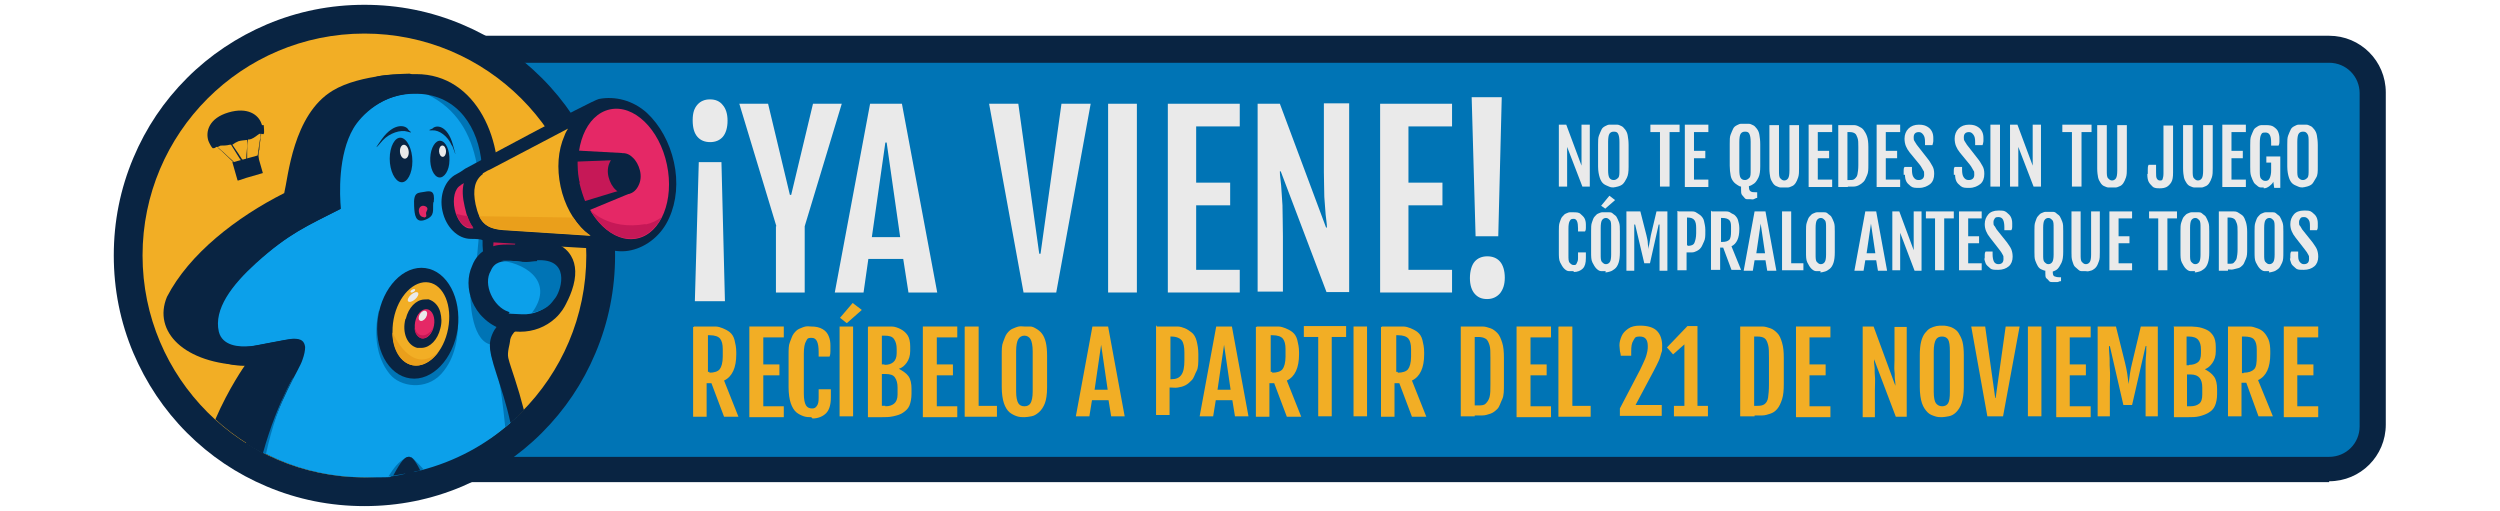 <svg viewBox="0 0 573.5 117.2" version="1.1" xmlns="http://www.w3.org/2000/svg" id="Capa_1">
  
  <path fill="#0074b5" d="M534.3,107.6H67.7c-26.6,0-12.9-21.6-12.9-48.1h0c0-26.6-13.7-48.1,12.9-48.1h466.6c5.5,0,10,4.5,10,10v76.2c0,5.5-4.5,10-10,10Z"></path>
  <path fill="#092442" d="M534.3,110.6H67.7c-7.7,0-12.9-1.8-16-5.4-4.9-5.7-3.6-14.4-1.9-25.4.9-6.2,2-13.2,2-20.4s-1.1-14.2-2-20.4c-1.7-11-3-19.7,1.9-25.4,3.1-3.6,8.3-5.4,16-5.4h466.6c7.2,0,13,5.8,13,13v76.2c0,7.2-5.8,13-13,13v.2ZM67.7,14.4c-5.8,0-9.6,1.1-11.5,3.3-3.1,3.6-1.9,11.5-.5,20.6,1,6.4,2.1,13.6,2.1,21.3s-1.1,14.9-2.1,21.3c-1.4,9.1-2.6,16.9.5,20.6,1.9,2.2,5.6,3.3,11.5,3.3h466.6c3.9,0,7-3.1,7-7V21.4c0-3.9-3.1-7-7-7H67.7Z"></path>
  <path fill="#0074b5" d="M50.2,53.3"></path>
  <g>
    <circle fill="#f2ae25" r="52.4" cy="58.6" cx="83.6"></circle>
    <path fill="#092442" d="M83.6,7.7c28.1,0,50.9,22.8,50.9,50.9s-22.8,50.9-50.9,50.9-50.9-22.8-50.9-50.9S55.5,7.7,83.6,7.7M83.6,1.1c-7.8,0-15.3,1.5-22.4,4.5-6.8,2.9-13,7-18.3,12.3-5.3,5.3-9.4,11.4-12.3,18.3-3,7.1-4.5,14.6-4.5,22.4s1.5,15.3,4.5,22.4c2.9,6.8,7,13,12.3,18.3s11.4,9.4,18.3,12.3c7.1,3,14.6,4.5,22.4,4.5s15.3-1.5,22.4-4.5c6.8-2.9,13-7,18.3-12.3s9.4-11.4,12.3-18.3c3-7.1,4.5-14.6,4.5-22.4s-1.5-15.3-4.5-22.4c-2.9-6.8-7-13-12.3-18.3-5.3-5.3-11.4-9.4-18.3-12.3-7.1-3-14.6-4.5-22.4-4.5h0Z"></path>
    <path fill="#092442" d="M117.9,65.8c-4.7-6.6-8-10.2-12.5-14.1.3-2.5.6-6.8.2-13-.3-4.9-1.5-8.7-3.7-11.7-2.6-3.6-6.7-10.1-7.9-10.1,0,0-11.3,0-17.7,3.9-9.1,5.5-10.2,19.9-11.1,23.5-10.9,5.5-21.8,13.9-26.9,23.8-3.3,7.9,3.9,15.4,17.9,15.7,0,0-3.7,5.2-6.8,12.4,9.1,8.3,21.1,13.3,34.3,13.3s20.6-3.3,28.8-8.9c-.8-5.6-2.3-9.2-3.4-11.9,0-.2-.2-.4-.2-.6,2.5,1.2,1.5-2.4,3.5-2.4s-.2-6.4,1-7.1c1.5-.9-2.1-3.1-1.5-4.9l1.7-2.9,3.5,2.9c1-3,6.6-2.8,5.3-6.4-1-2.7-2.2,1.7-4.5-1.5Z"></path>
    <path fill="#0ca0ea" d="M119.2,48.6c-3.7,2-6,1.5-8.4-.5,0,0,.2-6.3,0-10.6-.6-8.1-5.3-15.8-14.7-16.1-8.3-.3-13.4,5.3-15,8-3.6,6.1-3.2,15.3-2.9,18.5h0c-7.5,3.8-11.9,5.6-19.5,12.5-5.5,5-9.7,10.5-8.5,15.7.8,3.2,4.5,3.6,7.4,3.3.7,0,8.6-1.7,9.7-1.7,1.8,0,2.5.5,2.7,1.9h0c0,.8-.2,1.8-.6,2.9-.8,2.6-5.3,8.5-8.8,21.4,6.9,3.6,14.8,5.6,23.2,5.6s4.4,0,6.5-.4c1.9-3.5,2.8-4.2,3.5-4.3.7,0,1.4.5,2.7,3.1,7.8-2,14.9-5.8,20.7-11-1.9-8.8-5-14.7-4.7-18.3.2-2.2,2-6,7.9-8,14.4-4.8,2.2-13.9.5-17.4-2.3-3.4,4.2-7.9-1.6-4.7h0Z"></path>
    <path fill="#0074b5" d="M107.9,67.9s0,9.9,4.5,11.1-.2-1.7,1.5-4c3.6-4.9-2-4.2-2-4.2l-4-3h0Z"></path>
    <g>
      <path fill="#0074b5" d="M57.7,101.4v1c1,.6,2.1,1.3,3.3,1.8,1.3-6,3.4-12.3,5.7-16.4,3.6-6.3-9,13.6-9,13.6Z"></path>
      <path fill="#0074b5" d="M92.9,105.2c-1.4.6-2.6,2.2-3.8,4.1,1.3,0,2.6-.3,3.8-.6.3-.9.4-2,0-3.5Z"></path>
    </g>
    <g>
      <path fill="#0074b5" d="M93.7,104.8l1.2,3.5c.8-.2,1.5-.4,2.3-.6-3.1-3.5-3.5-2.9-3.5-2.9Z"></path>
      <path fill="#0074b5" d="M114.4,87.2c.4,1.2,1,5.8,1.5,10.8.9-.8,1.8-1.6,2.7-2.4-1.9-5.2-4.2-8.4-4.2-8.4Z"></path>
    </g>
    <path fill="#0074b5" d="M109.1,60.9l6.6-3.8c-.9-.3-4-8.3-4.9-9,0,0,.2-6.3,0-10.6-.6-7.6-4.7-14.8-12.9-15.9,13.7,6.6,13.1,23,11.3,39.4h0Z"></path>
    <g>
      <path fill="#092442" d="M116.6,82.1c-.3-1.3.4-3.3.4-3.8,0-.9.9-3,4.1-4,3.4-1,3.7-3.2,3.5-5.6-1,.7-2.4,1.4-4.3,2-6,2-7.7,5.8-7.9,8-.3,3.6,2.8,9.5,4.7,18.3,1.1-.9,2.1-1.9,3.1-2.9-.7-2.7-1.4-5.1-2.1-7.2-.6-1.9-1.2-3.5-1.5-4.8Z"></path>
      <path fill="#092442" d="M93.7,104.8c-.8,0-1.6.8-3.5,4.3,2.1-.3,4.2-.7,6.2-1.2-1.3-2.6-2-3.1-2.7-3.1Z"></path>
      <path fill="#092442" d="M132.4,50.3l-.2-.3c-.2-.4-.5-.7-.7-1.1-.8-1.2-1.5-2.5-2.6-3.5-1.7-1.6-3.6-2.4-5.8-2.4s-3.8.6-5.9,1.8c-.9.5-2.9,1.5-3.3,1.5,2.2-13.8-4.6-29.3-18.4-29.3s-8.5,1.3-12.1,3.8c-3.5,2.5-5.4,5.3-6.1,6.4-1.9,3.2-3.1,7.3-3.5,12.2-.2,2.2-.2,4.3-.2,6,0,0-.2,0-.3.2-5.9,3-10.6,5.3-17.6,11.7-3.4,3.1-5.9,6-7.6,8.7-2.3,3.9-3.1,7.6-2.2,11.2h0c.6,2.6,2.3,4.5,4.6,5.6,1.5.7,3.4,1.1,5.5,1.1s2.5,0,3.9-.4c1.1,0,2.3-.3,3.7-.8.3,0,.6,0,.9-.2-.2.4-.5.9-.7,1.4-1.3,2.5-3.4,6.3-5.4,11.8-.7,2-1.4,4-2,6.1,1.3.8,2.6,1.5,3.9,2.2,3.6-12.9,8-18.8,8.8-21.4.4-1.2.6-2.1.6-2.9h0c-.2-1.4-.9-2-2.7-1.9-1.1,0-9,1.7-9.7,1.7-2.9.3-6.5,0-7.4-3.3-1.2-5.2,3-10.7,8.5-15.7,7.7-6.9,12.1-8.7,19.5-12.5h0c-.3-3.3-.7-12.4,2.9-18.5,1.6-2.7,6.7-8.3,15-8,9.4.3,14,8,14.7,16.1.3,4.3,0,10.6,0,10.6,2.3,2,4.7,2.5,8.4.5,5.8-3.2-.6,1.3,1.6,4.7.4.8,1.3,1.8,2.3,3-.5-1-1-2-1.3-3-.5-2.3,11.4-1.1,10.7-2.6v-.5Z"></path>
    </g>
    <path fill="#092442" d="M87.8,32.2c1.6-1.7,4.1-2.5,5.7-2s.3-.2.2-.4c-.5-1.1-3.3-1.8-6.1,2.1-2.8,3.9,0,.5.2.3Z"></path>
    <path fill="#092442" d="M103.6,33.3c-.9-2.1-2.9-3.5-4.4-3.4s-.2-.3,0-.4c.8-.9,3.4-.9,4.7,3.7,1.3,4.6,0,.4-.2.2h0Z"></path>
    <path fill="#092442" d="M94.6,37c0,2.8-1.2,5-2.6,4.8s-2.6-2.6-2.6-5.4,1.2-5,2.6-4.8,2.6,2.6,2.6,5.4Z"></path>
    <ellipse fill="#eaeaea" transform="translate(-3.3 10.4) rotate(-6.3)" ry="1.6" rx="1" cy="34.8" cx="92.8"></ellipse>
    <path fill="#092442" d="M103.1,36.8c0,2.3-1.2,4.1-2.4,3.9s-2.1-2.2-2-4.5,1.2-4.1,2.4-3.9,2.1,2.2,2,4.5Z"></path>
    <ellipse fill="#eaeaea" transform="translate(-1.5 4.8) rotate(-2.7)" ry="1.3" rx=".8" cy="34.7" cx="101.5"></ellipse>
    <g>
      <path fill="#0074b5" d="M86.9,71.3s-2.4,8.5,2.5,14.5c2.4,3,8.3,3.8,11.8,0s3.9-9,3.9-12.4-18.2-2.1-18.2-2.1Z"></path>
      <g>
        <path fill="#092442" d="M94.1,86.8c5,.7,9.9-4.4,10.9-11.4.9-7-2.4-13.2-7.4-13.9s-9.9,4.4-10.9,11.4,2.3,13.2,7.4,13.9Z"></path>
        <path fill="#f2ae25" d="M94.7,83.8c3.5.6,7.1-3.1,8.1-8.4s-1-10-4.4-10.6-7.1,3.1-8.1,8.4,1,10,4.4,10.6ZM93.1,73.1c.6-2.5,2.3-4.3,4.2-4.4s.7,0,1.1,0c1.2.4,2.2,1.4,2.6,2.9.3,1.2.4,2.4,0,3.8-.6,2.5-2.3,4.3-4.2,4.4h-1.1c-2.3-.6-3.5-3.5-2.7-6.6h0Z"></path>
        <ellipse fill="#e52866" transform="translate(6.3 156.2) rotate(-79.3)" ry="2.2" rx="3.4" cy="74.3" cx="97.4"></ellipse>
        <ellipse fill="#eaeaea" transform="translate(-16.1 115.7) rotate(-57.7)" ry=".8" rx="1.3" cy="72.5" cx="97"></ellipse>
        <ellipse fill="#eaeaea" transform="translate(-21.4 79.4) rotate(-41.3)" ry=".7" rx="1.5" cy="68.2" cx="94.7"></ellipse>
        <ellipse fill="#eaeaea" transform="translate(-20.7 56.7) rotate(-30.2)" ry=".3" rx=".6" cy="66.7" cx="94.7"></ellipse>
      </g>
    </g>
    <path fill="#ea9f1b" d="M90,76.2c0,4,1.9,7.1,4.7,7.6,2.1.4,4.3-.9,5.9-3.1-6.2,5.7-10.4-4.2-10.6-4.5Z"></path>
    <path fill="#c61857" d="M96.7,76.9c-.7,0-1.3-.8-1.6-1.7,0,1.3.7,2.2,1.6,2.4,1.1.2,2.2-.9,2.7-2.5-.6,1.2-1.7,2-2.7,1.8Z"></path>
    <path fill="#092442" d="M99.4,46.4c-.2,1.8.5,3.1-1.8,4s-2.5-1.1-2.6-3.1c-.2-3.4.9-3,2.4-3.3s2.4-.2,2.1,2.4h0Z"></path>
    <path fill="#e52866" d="M97.2,49.8c-.6,0-1-.5-1.1-1.2s.2-1.3.9-1.4c.6,0,1.4.4.9,1.2s.4,1.3-.6,1.5h-.1Z"></path>
    <path fill="#0ca0ea" d="M112.3,62.8c1.4-3.8,6.3-1.4,9.7-2.4,9.8-3,4,7.4,4,7.4,0,0-2.5,5.5-9.6,3.5s-5.7-5.6-4.1-8.5Z"></path>
    <path fill="#092442" d="M122.3,67.3l3.5-1.5c.6-.2,1-.7,1.1-1.3,0-.6,0-1.2-.4-1.7,0,0-2.4-3-2.4-6.5l15.4.9c1.8.5,3.6.6,5.3.2,3.6-.8,7-3.5,8.7-7.4,1.7-3.7,2.1-8.3,1.1-12.8s-3.2-8.5-6.2-11.3c-3.2-2.9-7.3-3.9-11-3.2-1.6.3-30.7,16-30.7,16-.7.5-1.3.9-1.9,1.2-2.7,1.3-4.1,4.9-3.3,8.5.8,3.7,3.5,6.4,6.5,6.4s2.7.4,2.7.4c-.2,6.1,3.1,11.4,3.3,11.6.4.6,1,.9,1.7.9l6.4-.5h.2Z"></path>
    <path fill="#e52866" d="M139.9,25.1c5.5-1.2,11.4,4.5,13.1,12.7,1.7,8.1-1.3,15.7-6.8,16.9-5.5,1.2-11.4-4.5-13.1-12.7-1.7-8.1,1.3-15.7,6.8-16.9Z"></path>
    <path fill="#e52866" d="M105.7,42.4c.2,0,.5-.3.7-.4-.4,1.5-.3,3.3.2,5.4.5,2.3,1.1,3.9,2,5h-.8c-1.5,0-3-2-3.5-4.4s0-4.8,1.4-5.5h0Z"></path>
    <path fill="#c61857" d="M118.2,55.9c-.4,1.7-.4,4.4,2.4,9l-4.4.3c-.7-1.3-3.4-4.8-3-9.6,0,0,5,.3,5,.3Z"></path>
    <path fill="#f2ae25" d="M110.7,39.8l.7-.4c.3-.2.7-.4,1-.5h0l17.9-9.4c-.3.5-.6,1-.8,1.6-1.5,3.4-1.8,7.5-.9,11.7s2.9,7.8,5.6,10.3c.4.4.8.7,1.3,1l-20-1.3c-4-.3-5.5-1.8-6.4-5.9-.7-3.4-.2-5.6,1.7-7h0Z"></path>
    <path fill="#c61857" d="M132.9,41.9c.4,1.7.9,3.2,1.5,4.7l9.5-2.7-1.7-8.3-9.7.8c0,1.8,0,3.6.5,5.5h-.1Z"></path>
    <path fill="#092442" d="M134.5,48.5l-2.6-1.1c-.7-1.5-1.4-3.6-1.8-5.3-.4-1.9.3-3,.3-4.9l-.6-2.8,12.9.7,1.7,9.3-9.9,4.1h0ZM131.6,37c0,1.6-.1,3.4.2,5.1l.4,1.1c.3,1.4.5,1.9,1.1,3.2l9.5-2.9-1-6.8-10.2.4h0Z"></path>
    <ellipse fill="#ffc752" transform="translate(-5.2 30.4) rotate(-11.9)" ry="4.2" rx="3.1" cy="39.9" cx="143.2"></ellipse>
    <path fill="#092442" d="M142.4,44.3c-.4-.2-.8-.4-1.1-.7-.8-.7-1.4-1.8-1.7-3h0c-.3-1.2-.2-2.4.3-3.4.5-1.1,1.3-1.8,2.3-2s2,0,2.9.9c.8.7,1.4,1.8,1.7,3s.2,2.4-.3,3.4c-.5,1.1-1.3,1.8-2.3,2-.6,0-1.2,0-1.8-.2h0Z"></path>
    <path fill="#092442" d="M125,55.4c-1.3,0-2.7.2-4.3.7h-4.3c-1.1,0-2.7,0-4.3.8-1.8.8-3.1,2.2-3.8,4.1-1.1,2.4-1.1,5.3,0,8.1.6,1.4,1.5,2.8,2.6,3.8,1.2,1.2,2.7,2.1,4.2,2.6,1.4.4,2.8.6,4.2.6,3.1,0,5.9-1.1,8.1-3.1,1.4-1.3,2.1-2.6,2.4-3.2.2-.4.9-1.7,1.4-3.2,1.1-3.2,1-5.9-.2-7.9-.7-1.2-2.4-3.2-6.1-3.2h.1Z"></path>
    <path fill="#c61857" d="M148.1,51.4c-8.6,1.5-12.8-3.3-12.8-3.3,2.7,4.6,6.8,7.3,10.8,6.5,2.4-.5,4.4-2.3,5.7-4.8-1.1.8-2.3,1.4-3.7,1.7h0Z"></path>
    <path fill="#c61857" d="M104.7,49.2c.7,1.7,1.9,3,3.1,3h.8c-.6-.7-1-1.6-1.4-2.7-.9,0-1.7-.2-2.5-.5v.2Z"></path>
    <path fill="#ea9f1b" d="M131.5,49.9l-21.6-.3c1,2.1,2.6,2.9,5.5,3.1l20,1.3c-.4-.3-.9-.7-1.3-1-1-.9-1.8-1.9-2.6-3.1h0Z"></path>
    <path fill="#0ca0ea" d="M122.8,61.7c5.9.3,4.4,6.4,4.4,6.4,0,0-2.1,4.2-7.4,4s-2-.2-3.2-.6c-3.4-1.1-5.9-6.3-4-9.4.8-2,2.6-2.3,4.6-2.2,1.1,0,2.4.2,3.6.3s2.1.5,2.8.3c1.4-.3-1.5.6-.7.7"></path>
    <path fill="#0074b5" d="M123.2,59.9c-.8,0-1.6.2-2.5.2s-2.4-.2-3.6-.3c-.7,0-1.4,0-2,0,6.3.9,11.9,5.3,6.9,12,3.6-.8,4.3-2,5.5-3.6,1.4-2.1,3.2-8.9-4.3-8.5h0Z"></path>
  </g>
  <g>
    <g>
      <path fill="#eaeaea" d="M162.9,22.8c1.2,0,2.2.4,2.9,1.3.7.8,1.1,2,1.1,3.6s-.4,2.9-1.1,3.7c-.7.8-1.7,1.2-2.9,1.2s-2.2-.4-2.9-1.2-1.1-2-1.1-3.8.4-2.8,1.1-3.6c.7-.8,1.7-1.2,2.8-1.2h0ZM160.3,37.2h5.2l.8,31.9h-6.9s.9-31.9.9-31.9Z"></path>
      <path fill="#eaeaea" d="M178.1,51.9l-8.5-28.1h6.6l5,20.9h.3l5-20.9h6.6l-8.5,28.1v15.2h-6.6v-15.2h0Z"></path>
      <path fill="#eaeaea" d="M199.5,23.8h7.4l8.1,43.3h-6.6l-1.2-7.7h-8l-1.1,7.7h-6.6l8.1-43.3h0ZM206.5,54.4l-3.1-21.7h-.3l-3.1,21.7h6.5Z"></path>
      <path fill="#eaeaea" d="M234.8,67.1l-7.9-43.3h6.7l4.8,34.4h.3l4.8-34.4h6.7l-7.9,43.3h-7.5Z"></path>
      <path fill="#eaeaea" d="M254.2,23.8h6.6v43.3h-6.6V23.8h0Z"></path>
      <path fill="#eaeaea" d="M267.9,23.8h16.5v5.2h-10v12.9h7.8v5.2h-7.8v14.8h10v5.2h-16.5V23.8Z"></path>
      <path fill="#eaeaea" d="M288.4,23.8h5.2l10.6,28.4h.2c0-.9-.2-1.9-.3-3-.1-1.1-.2-2.4-.3-4,0-1.6-.1-3.4-.1-5.7v-15.8h5.8v43.3h-5.2l-10.5-27.7h-.2c0,1,.2,2.1.3,3.3.1,1.2.2,2.7.3,4.5,0,1.8.1,4.2.1,7.1v12.7h-5.8V23.8h-.1Z"></path>
      <path fill="#eaeaea" d="M316.6,23.8h16.5v5.2h-10v12.9h7.8v5.2h-7.8v14.8h10v5.2h-16.5V23.8Z"></path>
      <path fill="#eaeaea" d="M341.1,68.6c-1.2,0-2.1-.4-2.8-1.2-.7-.8-1.1-2-1.1-3.6s.4-3,1.1-3.8,1.7-1.2,2.9-1.2,2.2.4,2.9,1.2c.7.8,1.1,2.1,1.1,3.7s-.4,2.7-1.1,3.6c-.7.8-1.7,1.3-2.9,1.3h-.1ZM338.5,54.2l-.9-31.9h6.9l-.8,31.9h-5.2Z"></path>
    </g>
    <g>
      <path fill="#eaeaea" d="M357.6,28.6h1.7l3.5,9.4h0v-9.4h1.9v14.2h-1.7l-3.5-9.1h0v9.1h-1.9s0-14.2,0-14.2Z"></path>
      <path fill="#eaeaea" d="M370.2,43c-.3,0-.7,0-1.1-.2s-.8-.3-1.2-.6-.7-.8-.9-1.4-.4-1.5-.4-2.6v-5c0-.9,0-1.6.2-2.1s.4-1,.6-1.4.5-.6.9-.8.6-.3.9-.3h1.8c.4,0,.6.2.9.3s.6.4.9.8.5.8.6,1.4.2,1.3.2,2.2v5c0,1.1-.1,1.9-.4,2.5s-.6,1.1-.9,1.4-.8.5-1.2.6-.8.2-1.1.2h.2ZM370.2,41.3c.4,0,.7-.2,1-.5s.3-.9.3-1.8v-6.4c0-.9-.1-1.5-.3-1.9s-.5-.5-1-.5-.8.2-1,.5-.3,1-.3,1.9v6.4c0,.9.1,1.5.3,1.8s.5.5,1,.5Z"></path>
      <path fill="#eaeaea" d="M380.9,30.3h-2.3v-1.7h6.7v1.7h-2.3v12.5h-2.2v-12.5h0Z"></path>
      <path fill="#eaeaea" d="M386.5,28.6h5.4v1.7h-3.3v4.3h2.6v1.7h-2.6v4.9h3.3v1.7h-5.4v-14.2h0Z"></path>
      <path fill="#eaeaea" d="M403.1,45.4c-.3,0-.5.2-.8.3s-.5,0-.8,0h-.6c-.2,0-.5,0-.7-.3s-.4-.4-.6-.7-.2-.7-.2-1.3v-.6c-.3,0-.6-.2-.9-.4s-.6-.4-.9-.8-.5-.8-.6-1.4-.2-1.3-.2-2.2v-5c0-.9,0-1.6.2-2.1s.4-1,.6-1.4.5-.6.9-.8.6-.3.9-.3h1.8c.4,0,.6.2.9.3s.6.4.9.8.5.8.6,1.4.2,1.3.2,2.2v5c0,1.1-.1,2-.4,2.6s-.6,1.1-1,1.4-.8.5-1.2.6h0c0,.7.1,1,.4,1.2s.6.2,1.1.2h.4v1.2h0ZM400.3,41.3c.4,0,.7-.2,1-.5s.3-.9.3-1.8v-6.4c0-.9-.1-1.5-.3-1.9s-.5-.5-1-.5-.8.2-1,.5-.3,1-.3,1.9v6.4c0,.9.1,1.5.3,1.8s.5.5,1,.5Z"></path>
      <path fill="#eaeaea" d="M409.2,43h-.8c-.3,0-.6-.2-.9-.3s-.6-.4-.8-.7-.5-.8-.6-1.3-.2-1.2-.2-2.1v-9.9h2.2v10.4c0,.9,0,1.5.3,1.8s.5.5.9.5.7-.2.9-.5.3-.9.3-1.8v-10.4h2.2v9.9c0,.8,0,1.5-.2,2.1s-.4,1-.6,1.3-.5.6-.8.7-.6.3-.9.3h-1Z"></path>
      <path fill="#eaeaea" d="M414.9,28.6h5.4v1.7h-3.3v4.3h2.6v1.7h-2.6v4.9h3.3v1.7h-5.4v-14.2h0Z"></path>
      <path fill="#eaeaea" d="M423.9,42.9h-2.2v-14.2h3.5c.5,0,.8.1,1.2.3s.8.4,1.1.8.6.9.8,1.5.3,1.4.3,2.4v4.1c0,1,0,1.8-.3,2.4s-.4,1.1-.8,1.5-.7.6-1.1.8-.8.3-1.2.3h-1.3ZM423.8,30.3v11h.5c.5,0,.9,0,1.2-.3s.5-.5.6-1,.2-1.2.2-2.1v-4.2c0-.9,0-1.6-.2-2.1s-.3-.8-.6-1-.7-.3-1.2-.3c0,0-.5,0-.5,0Z"></path>
      <path fill="#eaeaea" d="M430.5,28.6h5.4v1.7h-3.3v4.3h2.6v1.7h-2.6v4.9h3.3v1.7h-5.4v-14.2h0Z"></path>
      <path fill="#eaeaea" d="M436.7,40v-.9c0-.3,0-.5.2-.8h1.7v.6c0,.8.1,1.4.4,1.8s.6.6,1.1.6c.8,0,1.3-.4,1.3-1.2s0-.7-.2-1-.4-.8-.8-1.3l-2.3-2.8c-.4-.5-.7-1-.9-1.5s-.3-1.1-.3-1.7c0-.9.3-1.7.9-2.3s1.4-.9,2.4-.9,1.5.2,2,.5.8.7,1,1.1.3.9.3,1.4v.8c0,.2-.1.5-.2.9h-1.7v-.7c0-.8-.1-1.3-.4-1.7s-.6-.6-1-.6-.7.1-.9.3-.3.5-.3.9,0,.6.2.9.3.5.5.8l2.5,3.2c.5.6.8,1.2,1.1,1.7s.4,1.1.4,1.8c0,1-.3,1.8-.9,2.3s-1.5.9-2.5.9-1.5,0-2-.4-.8-.7-1-1.1-.3-.9-.3-1.5h-.3Z"></path>
      <path fill="#eaeaea" d="M448.2,40v-.9c0-.3,0-.5.2-.8h1.7v.6c0,.8.1,1.4.4,1.8s.6.6,1.1.6c.8,0,1.3-.4,1.3-1.2s0-.7-.2-1-.4-.8-.8-1.3l-2.3-2.8c-.4-.5-.7-1-.9-1.5s-.3-1.1-.3-1.7c0-.9.3-1.7.9-2.3s1.4-.9,2.4-.9,1.5.2,2,.5.8.7,1,1.1.3.9.3,1.4v.8c0,.2-.1.5-.2.9h-1.7v-.7c0-.8-.1-1.3-.4-1.7s-.6-.6-1-.6-.7.1-.9.3-.3.5-.3.9,0,.6.2.9.3.5.5.8l2.5,3.2c.5.6.8,1.2,1.1,1.7s.4,1.1.4,1.8c0,1-.3,1.8-.9,2.3s-1.5.9-2.5.9-1.5,0-2-.4-.8-.7-1-1.1-.3-.9-.3-1.5h-.3Z"></path>
      <path fill="#eaeaea" d="M456.6,28.6h2.2v14.2h-2.2s0-14.2,0-14.2Z"></path>
      <path fill="#eaeaea" d="M461.1,28.6h1.7l3.5,9.4h0v-9.4h1.9v14.2h-1.7l-3.5-9.1h0v9.1h-1.9s0-14.2,0-14.2Z"></path>
      <path fill="#eaeaea" d="M475.4,30.3h-2.3v-1.7h6.7v1.7h-2.3v12.5h-2.2v-12.5h0Z"></path>
      <path fill="#eaeaea" d="M484.4,43h-.8c-.3,0-.6-.2-.9-.3s-.6-.4-.8-.7-.5-.8-.6-1.3-.2-1.2-.2-2.1v-9.9h2.2v10.4c0,.9,0,1.5.3,1.8s.5.5.9.5.7-.2.9-.5.3-.9.3-1.8v-10.4h2.2v9.9c0,.8,0,1.5-.2,2.1s-.4,1-.6,1.3-.5.6-.8.7-.6.3-.9.3h-1Z"></path>
      <path fill="#eaeaea" d="M492.7,39.9v-1c0-.4,0-.8.2-1.1h1.7v1.7c0,.7,0,1.2.2,1.5s.4.4.7.4.5,0,.6-.3.2-.7.2-1.3v-11h2.2v10.8c0,1-.1,1.7-.4,2.2s-.7.9-1.1,1.1-.9.3-1.5.3-1.3,0-1.7-.4-.7-.7-.9-1.1-.3-1-.3-1.6v-.2Z"></path>
      <path fill="#eaeaea" d="M504.1,43h-.8c-.3,0-.6-.2-.9-.3s-.6-.4-.8-.7-.5-.8-.6-1.3-.2-1.2-.2-2.1v-9.9h2.2v10.4c0,.9,0,1.5.3,1.8s.5.5.9.5.7-.2.9-.5.3-.9.3-1.8v-10.4h2.2v9.9c0,.8,0,1.5-.2,2.1s-.4,1-.6,1.3-.5.6-.8.7-.6.3-.9.3h-1Z"></path>
      <path fill="#eaeaea" d="M509.8,28.6h5.4v1.7h-3.3v4.3h2.6v1.7h-2.6v4.9h3.3v1.7h-5.4v-14.2h0Z"></path>
      <path fill="#eaeaea" d="M519.3,43h-.7c-.3,0-.6-.2-.8-.4s-.6-.4-.8-.8-.4-.8-.6-1.4-.2-1.3-.2-2.1v-5c0-.9,0-1.6.2-2.1s.4-1,.6-1.4.6-.6.9-.8.6-.3,1-.3h.9c.8,0,1.4.1,1.8.4s.8.6,1,1.1.3,1,.3,1.5v.8c0,.2,0,.5-.2.9h-1.7v-.7c0-1.6-.4-2.3-1.3-2.3s-.8.2-1,.5-.3,1-.3,1.9v6.4c0,.9,0,1.5.3,1.8s.5.5,1,.5.8-.2,1-.7.3-1,.3-1.7v-1.8h-1.1v-1.4h3.2v7.2h-1.4l-.2-1.4c-.2.4-.5.7-.9,1s-.8.5-1.3.5v-.2Z"></path>
      <path fill="#eaeaea" d="M528.3,43c-.3,0-.7,0-1.1-.2s-.8-.3-1.2-.6-.7-.8-.9-1.4-.4-1.5-.4-2.6v-5c0-.9,0-1.6.2-2.1s.4-1,.6-1.4.5-.6.9-.8.6-.3.9-.3h1.8c.4,0,.6.2.9.3s.6.4.9.8.5.8.6,1.4.2,1.3.2,2.2v5c0,1.1,0,1.9-.4,2.5s-.6,1.1-.9,1.4-.8.5-1.2.6-.8.2-1.1.2h.2ZM528.3,41.3c.4,0,.7-.2,1-.5s.3-.9.3-1.8v-6.4c0-.9,0-1.5-.3-1.9s-.5-.5-1-.5-.8.2-1,.5-.3,1-.3,1.9v6.4c0,.9,0,1.5.3,1.8s.5.5,1,.5Z"></path>
    </g>
    <g>
      <path fill="#eaeaea" d="M361,62.2c-.3,0-.7,0-1.1,0s-.8-.3-1.1-.6-.6-.8-.9-1.4-.3-1.4-.3-2.4v-4.8c0-.8,0-1.5.2-2s.3-1,.6-1.3.5-.6.8-.7.6-.3.9-.3h.8c.7,0,1.3,0,1.7.4s.7.6.9,1,.3.9.3,1.4v.8c0,.2,0,.5-.2.8h-1.6v-.7c0-1.5-.3-2.2-1-2.2s-.7.2-.9.5-.3.9-.3,1.8v6.1c0,.8,0,1.4.3,1.7s.5.5.9.5.5,0,.7-.4.3-.6.3-1.2v-1.3h1.8v1.3c0,1.1-.2,1.9-.7,2.4s-1.2.8-2.1.8h0Z"></path>
      <path fill="#eaeaea" d="M368.4,62.2c-.3,0-.7,0-1.1,0s-.8-.3-1.1-.6-.6-.8-.9-1.4-.3-1.4-.3-2.4v-4.8c0-.8,0-1.5.2-2s.3-1,.6-1.3.5-.6.8-.7.6-.3.9-.3h1.6c.3,0,.6,0,.9.3s.6.4.8.7.4.8.6,1.3.2,1.2.2,2.1v4.8c0,1-.1,1.8-.3,2.4s-.5,1.1-.9,1.4-.7.5-1.1.6-.7.2-1,.2v-.2ZM368.4,60.6c.4,0,.7-.2.9-.5s.3-.9.3-1.7v-6.1c0-.9,0-1.5-.3-1.8s-.5-.5-.9-.5-.7.2-.9.5-.3.9-.3,1.8v6.1c0,.8,0,1.4.3,1.7s.5.5.9.5ZM368.3,47.9l-1-.7,1.9-2.3,1.3,1-2.3,2h.1Z"></path>
      <path fill="#eaeaea" d="M373.8,48.5h2.5l1.4,5.5c.1.6.3,1.1.3,1.7s.2,1,.2,1.5h0c0-.5.1-1,.2-1.5s.2-1.1.3-1.7l1.3-5.5h2.5v13.6h-1.8v-10.6h-.2l-2,8.9h-1.3l-2.1-8.9h-.2v10.6h-1.8v-13.6h.7Z"></path>
      <path fill="#eaeaea" d="M385,48.5h3.1c.3,0,.7,0,1.1.3s.7.4,1,.7.6.7.7,1.2.3,1.2.3,2v.5c0,.9,0,1.6-.3,2.2s-.4,1-.7,1.4-.6.6-1,.8-.7.3-1.1.3h-1.2v4.1h-2.1v-13.6h.2ZM387.2,56.4c.7,0,1.3-.2,1.5-.7s.4-1.2.4-2.2v-1.2c0-.8-.1-1.4-.4-1.8s-.8-.6-1.6-.6h-.1v6.4h.2Z"></path>
      <path fill="#eaeaea" d="M392.7,48.5h3.2c.3,0,.7,0,1.1.3s.7.3,1,.6.6.7.7,1.1.3,1.1.3,1.8v.3c0,2-.6,3.3-1.8,3.9l2.2,5.4h-2.2l-1.9-5.1h-.7v5.1h-2.1v-13.6l.2.2ZM395.1,55.5c.8,0,1.3-.2,1.6-.5s.4-1,.4-1.9v-1.1c0-.7-.1-1.2-.4-1.5s-.8-.5-1.6-.5h-.3v5.5h.3Z"></path>
      <path fill="#eaeaea" d="M402.7,48.5h2.3l2.5,13.6h-2.1l-.4-2.4h-2.5l-.4,2.4h-2.1l2.5-13.6h.2ZM404.9,58.1l-1-6.8h0l-1,6.8h2Z"></path>
      <path fill="#eaeaea" d="M408.8,48.5h2.1v11.9h2.8v1.6h-4.9v-13.6h0Z"></path>
      <path fill="#eaeaea" d="M417.7,62.2c-.3,0-.7,0-1.1,0s-.8-.3-1.1-.6-.6-.8-.9-1.4-.3-1.4-.3-2.4v-4.8c0-.8,0-1.5.2-2s.3-1,.6-1.3.5-.6.8-.7.6-.3.9-.3h1.6c.3,0,.6,0,.9.3s.6.4.8.7.4.8.6,1.3.2,1.2.2,2.1v4.8c0,1-.1,1.8-.3,2.4s-.5,1.1-.9,1.4-.7.5-1.1.6-.7.2-1,.2v-.2ZM417.7,60.6c.4,0,.7-.2.9-.5s.3-.9.3-1.7v-6.1c0-.9,0-1.5-.3-1.8s-.5-.5-.9-.5-.7.2-.9.5-.3.9-.3,1.8v6.1c0,.8,0,1.4.3,1.7s.5.5.9.5Z"></path>
      <path fill="#eaeaea" d="M428.1,48.5h2.3l2.5,13.6h-2.1l-.4-2.4h-2.5l-.4,2.4h-2.1l2.5-13.6h.2ZM430.2,58.1l-1-6.8h0l-1,6.8h2Z"></path>
      <path fill="#eaeaea" d="M434.1,48.5h1.6l3.3,8.9h0v-8.9h1.8v13.6h-1.6l-3.3-8.7h0v8.6h-1.8v-13.6h0Z"></path>
      <path fill="#eaeaea" d="M444,50.1h-2.2v-1.6h6.4v1.6h-2.2v11.9h-2.1v-11.9h.1Z"></path>
      <path fill="#eaeaea" d="M449.4,48.5h5.2v1.6h-3.1v4.1h2.5v1.6h-2.5v4.6h3.1v1.6h-5.2v-13.6h0Z"></path>
      <path fill="#eaeaea" d="M455.3,59.3v-.8c0-.2,0-.5.2-.8h1.6v.6c0,.7.1,1.3.3,1.7s.6.6,1,.6c.8,0,1.2-.4,1.2-1.2s0-.6-.2-1-.4-.7-.8-1.2l-2.1-2.7c-.4-.5-.7-1-.9-1.5s-.3-1-.3-1.6c0-.9.3-1.6.8-2.2s1.3-.9,2.3-.9,1.4,0,1.9.4.8.7,1,1.1.3.9.3,1.4v.8c0,.2,0,.5-.2.8h-1.6v-.7c0-.7-.1-1.3-.3-1.7s-.6-.6-1-.6-.7,0-.9.3-.3.5-.3.9,0,.6.2.8.3.5.5.8l2.4,3c.4.6.8,1.1,1,1.6s.3,1.1.3,1.7c0,.9-.3,1.7-.9,2.2s-1.4.8-2.4.8-1.5,0-1.9-.4-.8-.6-1-1.1-.3-.9-.3-1.4v.3Z"></path>
      <path fill="#eaeaea" d="M472.7,64.5c-.3,0-.5.2-.7.2h-1.3c-.2,0-.5,0-.7-.3s-.4-.4-.6-.6-.2-.7-.2-1.2v-.5c-.3,0-.6-.2-.9-.3s-.6-.4-.8-.7-.4-.8-.6-1.3-.2-1.2-.2-2.1v-4.8c0-.8,0-1.5.2-2s.3-1,.6-1.3.5-.6.8-.7.6-.3.9-.3h1.6c.3,0,.6,0,.9.3s.6.4.8.7.4.8.6,1.3.2,1.2.2,2.1v4.8c0,1-.1,1.9-.4,2.5s-.6,1.1-.9,1.4-.8.5-1.1.6h0c0,.6.1,1,.4,1.1s.6.2,1.1.2h.4v1.1-.2ZM469.9,60.6c.4,0,.7-.2.9-.5s.3-.9.3-1.7v-6.1c0-.9,0-1.5-.3-1.8s-.5-.5-.9-.5-.7.2-.9.5-.3.9-.3,1.8v6.1c0,.8,0,1.4.3,1.7s.5.5.9.5Z"></path>
      <path fill="#eaeaea" d="M478.5,62.2h-.8c-.3,0-.6,0-.9-.3s-.5-.4-.8-.7-.4-.7-.6-1.3-.2-1.2-.2-2v-9.4h2.1v9.9c0,.8,0,1.4.3,1.7s.5.5.9.5.7-.2.9-.5.3-.9.3-1.7v-9.9h2v9.4c0,.8,0,1.5-.2,2s-.3.9-.6,1.3-.5.5-.8.7-.6.2-.9.3-.5,0-.8,0h.1Z"></path>
      <path fill="#eaeaea" d="M483.9,48.5h5.2v1.6h-3.1v4.1h2.5v1.6h-2.5v4.6h3.1v1.6h-5.2v-13.6h0Z"></path>
      <path fill="#eaeaea" d="M495.2,50.1h-2.2v-1.6h6.4v1.6h-2.2v11.9h-2.1v-11.9h.1Z"></path>
      <path fill="#eaeaea" d="M503.6,62.2c-.3,0-.7,0-1.1,0s-.8-.3-1.1-.6-.6-.8-.9-1.4-.3-1.4-.3-2.4v-4.8c0-.8,0-1.5.2-2s.3-1,.6-1.3.5-.6.8-.7.6-.3.9-.3h1.6c.3,0,.6,0,.9.3s.6.4.8.7.4.8.6,1.3.2,1.2.2,2.1v4.8c0,1-.1,1.8-.3,2.4s-.5,1.1-.9,1.4-.7.5-1.1.6-.7.2-1,.2v-.2ZM503.6,60.6c.4,0,.7-.2.9-.5s.3-.9.3-1.7v-6.1c0-.9,0-1.5-.3-1.8s-.5-.5-.9-.5-.7.2-.9.5-.3.9-.3,1.8v6.1c0,.8,0,1.4.3,1.7s.5.5.9.5Z"></path>
      <path fill="#eaeaea" d="M511.1,62.1h-2.1v-13.6h3.3c.4,0,.8,0,1.2.3s.7.4,1,.7.5.8.7,1.4.3,1.4.3,2.3v3.9c0,.9,0,1.7-.3,2.3s-.4,1.1-.7,1.4-.6.6-1,.7-.8.2-1.2.3-.8,0-1.2,0v.3ZM511,50.1v10.4h.4c.5,0,.9,0,1.1-.3s.5-.5.6-1,.2-1.1.2-2v-4c0-.9,0-1.5-.2-2s-.3-.8-.6-1-.7-.3-1.1-.3h-.4v.2Z"></path>
      <path fill="#eaeaea" d="M520.6,62.2c-.3,0-.7,0-1.1,0s-.8-.3-1.1-.6-.6-.8-.9-1.4-.3-1.4-.3-2.4v-4.8c0-.8,0-1.5.2-2s.3-1,.6-1.3.5-.6.8-.7.6-.3.9-.3h1.6c.3,0,.6,0,.9.3s.6.4.8.7.4.8.6,1.3.2,1.2.2,2.1v4.8c0,1,0,1.8-.3,2.4s-.5,1.1-.9,1.4-.7.5-1.1.6-.7.2-1,.2v-.2ZM520.6,60.6c.4,0,.7-.2.9-.5s.3-.9.3-1.7v-6.1c0-.9,0-1.5-.3-1.8s-.5-.5-.9-.5-.7.2-.9.5-.3.9-.3,1.8v6.1c0,.8,0,1.4.3,1.7s.5.5.9.5Z"></path>
      <path fill="#eaeaea" d="M525.4,59.3v-.8c0-.2,0-.5.2-.8h1.6v.6c0,.7,0,1.3.3,1.7s.6.6,1,.6c.8,0,1.2-.4,1.2-1.2s0-.6-.2-1-.4-.7-.8-1.2l-2.1-2.7c-.4-.5-.7-1-.9-1.5s-.3-1-.3-1.6c0-.9.3-1.6.8-2.2s1.3-.9,2.3-.9,1.4,0,1.9.4.8.7,1,1.1.3.9.3,1.4v.8c0,.2,0,.5-.2.8h-1.6v-.7c0-.7,0-1.3-.3-1.7s-.6-.6-1-.6-.7,0-.9.3-.3.5-.3.9,0,.6.2.8.3.5.5.8l2.4,3c.4.6.8,1.1,1,1.6s.3,1.1.3,1.7c0,.9-.3,1.7-.9,2.2s-1.4.8-2.4.8-1.5,0-1.9-.4-.8-.6-1-1.1-.3-.9-.3-1.4v.3Z"></path>
    </g>
  </g>
  <g>
    <path fill="#092442" d="M60,28.4c-.7-2.1-3.2-3.9-7.6-2.6s-5.3,4.3-4.6,6.5c.2.5.7,1.5,1,1.7.3,0,.5,0,.8-.3,0,0,0,0,.2,0,.3.3.6.6,1,.9.7.7,1.5,1.4,2.2,2.1l.4.4.2.2s.2,0,.2,0l-.2-.2c0,0-.2-.2-.3-.3-.3-.3-.7-.6-1-.9-.7-.7-1.5-1.4-2.2-2,0,0-.2,0-.2-.2.2,0,.4-.2.7-.3.6,0,1.4,0,2.1-.2,0,0,.2,0,.3,0,.2.3.3.5.5.8.5.8,1,1.6,1.5,2.4,0,0,.2.3.3.4,0,0,0,.2.2.2,0,0,.2,0,.2,0v-.2c0,0,0-.2-.2-.3-.2-.4-.5-.7-.7-1.1-.5-.7-1-1.5-1.5-2.2.4-.3.9-.6,1.4-.8.7-.2,1.3-.2,2-.3v1.1c0,1-.2,2-.2,3v.7s0,0,.2,0h0v-2c0-1,0-1.9.2-2.9.2,0,.4,0,.7-.1.8-.3,1.4-.9,1.9-1.2h.3c0,.5,0,1-.2,1.5-.2,1.2-.3,2.3-.5,3.5v.9h.2v-.7c0-.5,0-1,.2-1.6,0-1.1.3-2.3.4-3.4v-.2c.3,0,.5.2.6,0,.2-.3,0-1.5,0-2h-.4Z"></path>
    <path fill="#092442" d="M59,35.7h0l-5.5,1.5h-.2l1.2,4.2h.2l1.8-.6h0l.7-.2h0l3.1-.9h0l-1.2-4.2v.2Z"></path>
  </g>
  <g>
    <g>
      <path fill="#f2ae25" d="M159.2,74.9h4.9c.6,0,1.2.2,1.7.4s1.1.5,1.6.9.9,1,1.1,1.8.4,1.7.4,2.8v.5c0,3-.9,5.1-2.8,6l3.3,8.3h-3.3l-2.9-7.7h-1.1v7.7h-3.1v-20.6h.2ZM162.7,85.5c1.2,0,2-.3,2.4-.8s.7-1.5.7-2.9v-1.7c0-1.1-.2-1.9-.6-2.4s-1.2-.8-2.4-.8h-.4v8.4h.4,0Z"></path>
      <path fill="#f2ae25" d="M171.9,74.9h7.9v2.5h-4.7v6.2h3.7v2.5h-3.7v7.1h4.7v2.5h-7.9v-20.6Z"></path>
      <path fill="#f2ae25" d="M186.1,95.7c-.5,0-1.1,0-1.7-.2s-1.2-.5-1.7-.9-1-1.2-1.3-2.1-.5-2.2-.5-3.7v-7.3c0-1.3,0-2.3.3-3s.5-1.5.9-2,.8-.9,1.3-1.1.9-.4,1.4-.5.9,0,1.3,0c1.1,0,1.9.2,2.6.6s1.1.9,1.4,1.6.4,1.4.4,2.2,0,.9,0,1.2,0,.8-.2,1.3h-2.5v-1c0-2.3-.5-3.3-1.6-3.3s-1,.3-1.3.8-.5,1.4-.5,2.8v9.2c0,1.3.2,2.2.5,2.7s.8.7,1.4.7.8-.2,1.1-.6.4-1,.4-1.8v-2h2.8v1.9c0,1.7-.4,2.9-1.1,3.6s-1.8,1.2-3.1,1.2h0Z"></path>
      <path fill="#f2ae25" d="M192.6,74.9h3.1v20.6h-3.1v-20.6ZM194.2,74.1l-1.5-1.2,2.9-3.4,2.1,1.6-3.4,3h0Z"></path>
      <path fill="#f2ae25" d="M199.2,74.9h3.1c.7,0,1.4,0,2.2,0s1.5.3,2.1.6,1.2.8,1.6,1.4.6,1.5.6,2.6v1c0,1.1-.3,2-.8,2.7s-1.1,1.2-1.8,1.4h0c.9.5,1.7,1,2.2,1.7s.7,1.7.7,2.9v1.1c0,1.1-.2,2.1-.5,2.8s-.9,1.2-1.5,1.6-1.3.6-2.2.8-1.7.2-2.6.2h-3.2v-20.6h0ZM202.9,83.7c.9,0,1.5-.2,2-.6s.8-1.1.8-2.1v-.9c0-1-.2-1.7-.6-2.3s-1.1-.8-2.2-.8h-.6v6.6s.6,0,.6,0ZM203.1,93.2c.9,0,1.5-.2,2-.6s.8-1.1.8-2.1v-1.6c0-1-.2-1.7-.6-2.3s-1.1-.8-2.2-.8h-.8v7.3h.8Z"></path>
      <path fill="#f2ae25" d="M211.7,74.9h7.9v2.5h-4.7v6.2h3.7v2.5h-3.7v7.1h4.7v2.5h-7.9v-20.6Z"></path>
      <path fill="#f2ae25" d="M221.4,74.9h3.1v18.2h4.2v2.5h-7.4v-20.6Z"></path>
      <path fill="#f2ae25" d="M235,95.7c-.5,0-1.1,0-1.7-.2s-1.2-.5-1.7-.9-1-1.2-1.3-2.1-.5-2.2-.5-3.7v-7.3c0-1.3,0-2.3.3-3s.5-1.5.9-2,.8-.9,1.3-1.1.9-.4,1.4-.5.9,0,1.3,0,.8,0,1.3,0,.9.2,1.4.5.9.6,1.3,1.1.7,1.2.9,2,.3,1.9.3,3.1v7.3c0,1.6-.2,2.8-.5,3.6s-.8,1.6-1.4,2.1-1.1.8-1.7.9-1.1.2-1.6.2ZM235,93.2c.6,0,1.1-.2,1.4-.7s.5-1.4.5-2.7v-9.2c0-1.3-.2-2.3-.5-2.8s-.8-.8-1.4-.8-1.1.3-1.4.8-.5,1.4-.5,2.8v9.2c0,1.3.2,2.2.5,2.7s.8.7,1.4.7Z"></path>
      <path fill="#f2ae25" d="M250.7,74.9h3.5l3.8,20.6h-3.1l-.6-3.7h-3.8l-.6,3.7h-3.1l3.8-20.6h0ZM254.1,89.4l-1.5-10.3h0l-1.5,10.3h3Z"></path>
      <path fill="#f2ae25" d="M265.4,74.9h4.7c.6,0,1.2.2,1.7.4s1.1.6,1.6,1,.9,1.1,1.1,1.9.4,1.8.4,3v.7c0,1.3,0,2.5-.4,3.2s-.6,1.6-1.1,2.1-.9.9-1.5,1.2-1.1.4-1.7.5-1.1,0-1.6,0h-.3v6.3h-3.1v-20.6l.2.3ZM268.6,87c1.2,0,1.9-.3,2.4-1s.7-1.8.7-3.3v-1.9c0-1.2-.2-2.2-.6-2.7s-1.2-.9-2.4-.9h-.2v9.8h.2,0Z"></path>
      <path fill="#f2ae25" d="M279.1,74.9h3.5l3.8,20.6h-3.1l-.6-3.7h-3.8l-.6,3.7h-3.1l3.8-20.6h0ZM282.3,89.4l-1.5-10.3h0l-1.5,10.3h3Z"></path>
      <path fill="#f2ae25" d="M288.3,74.9h4.9c.6,0,1.2.2,1.7.4s1.1.5,1.6.9.9,1,1.1,1.8.4,1.7.4,2.8v.5c0,3-.9,5.1-2.8,6l3.3,8.3h-3.3l-2.9-7.7h-1.1v7.7h-3.1v-20.6h.2ZM291.8,85.5c1.2,0,2-.3,2.4-.8s.7-1.5.7-2.9v-1.7c0-1.1-.2-1.9-.6-2.4s-1.2-.8-2.4-.8h-.4v8.4h.4,0Z"></path>
      <path fill="#f2ae25" d="M302.4,77.3h-3.3v-2.5h9.7v2.5h-3.3v18.2h-3.1v-18.2h0Z"></path>
      <path fill="#f2ae25" d="M310.5,74.9h3.1v20.6h-3.1v-20.6Z"></path>
      <path fill="#f2ae25" d="M317,74.9h4.9c.6,0,1.2.2,1.7.4s1.1.5,1.6.9.9,1,1.1,1.8.4,1.7.4,2.8v.5c0,3-.9,5.1-2.8,6l3.3,8.3h-3.3l-2.9-7.7h-1.1v7.7h-3.1v-20.6h.2ZM320.6,85.5c1.2,0,2-.3,2.4-.8s.7-1.5.7-2.9v-1.7c0-1.1-.2-1.9-.6-2.4s-1.2-.8-2.4-.8h-.4v8.4h.4,0Z"></path>
      <path fill="#f2ae25" d="M338.3,95.5h-3.2v-20.6h5c.6,0,1.2.2,1.8.4s1.1.6,1.6,1.1.8,1.3,1.1,2.2.4,2.1.4,3.5v6c0,1.5,0,2.7-.4,3.5s-.6,1.7-1.1,2.2-1,.9-1.6,1.1-1.2.4-1.8.4h-1.8v.3ZM338.3,77.2v15.8h.7c.8,0,1.4,0,1.8-.4s.7-.8.9-1.5.2-1.7.2-2.9v-6.1c0-1.3,0-2.3-.2-2.9s-.4-1.2-.9-1.5-1-.4-1.8-.4h-.7Z"></path>
      <path fill="#f2ae25" d="M347.9,74.9h7.9v2.5h-4.7v6.2h3.7v2.5h-3.7v7.1h4.7v2.5h-7.9v-20.6Z"></path>
      <path fill="#f2ae25" d="M357.6,74.9h3.1v18.2h4.2v2.5h-7.4v-20.6Z"></path>
    </g>
    <g>
      <path fill="#f2ae25" d="M371.6,95.5v-1.8l4.6-8.8c.5-1,.9-1.9,1.2-2.6s.4-1.3.5-1.7.1-.9.1-1.2c0-1.5-.6-2.2-1.8-2.2s-1.1.3-1.5.9-.5,1.4-.5,2.5v1h-2.4c0-.5-.2-.9-.2-1.2s-.1-.8-.1-1.2c0-.7.2-1.4.5-2.1s.8-1.2,1.5-1.7,1.6-.7,2.7-.7c1.8,0,3.1.4,3.9,1.2s1.2,2,1.2,3.4,0,1.1-.2,1.7-.3,1.2-.6,1.8-.7,1.5-1.2,2.4l-4.1,7.7h6v2.5h-9.6Z"></path>
      <path fill="#f2ae25" d="M384,95.5v-2.4h2.4v-14.1l-2.6,2.3-1.4-1.6,4.7-4.9h2.3v18.3h2.4v2.4h-7.9Z"></path>
      <path fill="#f2ae25" d="M402.5,95.5h-3.3v-20.6h3.3c.6,0,1.2,0,1.8,0s1.2.2,1.8.4,1.1.6,1.6,1.1.8,1.2,1.1,2.2.4,2.1.4,3.5v6c0,1.4-.1,2.6-.4,3.5s-.6,1.6-1.1,2.2-1,.9-1.6,1.1-1.2.4-1.8.4-1.2,0-1.8,0ZM402.4,77.2v15.9h.7c.8,0,1.3-.1,1.7-.4s.7-.8.8-1.5.2-1.7.2-3v-6.1c0-1.3,0-2.3-.2-3s-.4-1.2-.8-1.5-1-.4-1.7-.4h-.7Z"></path>
      <path fill="#f2ae25" d="M412,74.9h7.9v2.5h-4.8v6.2h3.7v2.5h-3.7v7.1h4.8v2.5h-7.9v-20.6Z"></path>
      <path fill="#f2ae25" d="M427.3,74.9h2.5l5,13.6h0c0-.4,0-.9-.1-1.4s0-1.2-.1-1.9,0-1.6,0-2.7v-7.5h2.8v20.6h-2.5l-5-13.2h0c0,.5,0,1,.1,1.6s0,1.3.1,2.2,0,2,0,3.4v6.1h-2.8v-20.6Z"></path>
      <path fill="#f2ae25" d="M445.5,95.7c-.5,0-1,0-1.6-.2s-1.2-.4-1.7-.9-1-1.2-1.3-2.1-.5-2.2-.5-3.7v-7.3c0-1.2.1-2.3.3-3.1s.5-1.5.9-2,.8-.9,1.2-1.1.9-.4,1.4-.5.9-.1,1.3-.1.8,0,1.2.1.9.2,1.4.5.9.6,1.2,1.1.7,1.2.9,2,.3,1.9.3,3.1v7.3c0,1.5-.2,2.8-.5,3.7s-.8,1.6-1.3,2.1-1.1.8-1.7.9-1.1.2-1.5.2ZM445.5,93.2c.6,0,1.1-.2,1.4-.7s.4-1.3.4-2.6v-9.3c0-1.3-.1-2.2-.4-2.7s-.8-.7-1.4-.7-1.1.2-1.4.7-.5,1.4-.5,2.7v9.3c0,1.3.2,2.2.5,2.6s.8.7,1.4.7Z"></path>
      <path fill="#f2ae25" d="M455.9,95.5l-3.7-20.6h3.2l2.3,16.4h.1l2.3-16.4h3.2l-3.8,20.6h-3.6Z"></path>
      <path fill="#f2ae25" d="M465.2,74.9h3.1v20.6h-3.1v-20.6Z"></path>
      <path fill="#f2ae25" d="M471.7,74.9h7.9v2.5h-4.8v6.2h3.7v2.5h-3.7v7.1h4.8v2.5h-7.9v-20.6Z"></path>
      <path fill="#f2ae25" d="M481.5,74.9h3.9l2.1,8.4c.2.9.4,1.7.5,2.5s.2,1.6.3,2.3h0c.1-.7.2-1.5.3-2.3s.3-1.7.5-2.5l2-8.4h3.9v20.6h-2.8v-6.8c0-1.4,0-2.7,0-4,0-1.2,0-2.3.1-3.2s0-1.6.1-2.1h-.2l-3.1,13.5h-2l-3.1-13.5h-.2c0,.5,0,1.2.1,2.1s0,2,.1,3.2,0,2.6,0,4v6.8h-2.8v-20.6Z"></path>
      <path fill="#f2ae25" d="M498.6,74.9h3.2c.7,0,1.4,0,2.2.1s1.4.3,2.1.6,1.2.8,1.6,1.4.6,1.5.6,2.6v1c0,1.1-.3,2-.8,2.7s-1.1,1.2-1.7,1.4h0c.9.5,1.6,1,2.1,1.7s.7,1.7.7,2.9v1.1c0,1.1-.2,2-.5,2.7s-.8,1.2-1.5,1.6-1.3.6-2.1.8-1.6.2-2.5.2h-3.3v-20.6ZM502.2,83.7c.8,0,1.5-.2,2-.6s.7-1.1.7-2.1v-.8c0-1-.2-1.7-.6-2.2s-1.1-.8-2.2-.8h-.5v6.6h.5ZM502.5,93.2c.8,0,1.5-.2,2-.6s.7-1.1.7-2.1v-1.6c0-1-.2-1.7-.6-2.2s-1.1-.8-2.1-.8h-.8v7.3h.8Z"></path>
      <path fill="#f2ae25" d="M511.1,74.9h3.4c.5,0,1,0,1.6,0s1.1.2,1.7.4,1.1.5,1.5.9.8,1,1.1,1.7.4,1.7.4,2.8v.5c0,3.1-.9,5.1-2.8,6l3.4,8.3h-3.3l-2.8-7.7h-1.1v7.7h-3.1v-20.6ZM514.7,85.5c1.1,0,1.9-.3,2.4-.8s.6-1.5.6-2.9v-1.6c0-1.1-.2-1.8-.6-2.3s-1.2-.7-2.4-.7h-.4v8.4h.4Z"></path>
      <path fill="#f2ae25" d="M523.9,74.9h7.9v2.5h-4.8v6.2h3.7v2.5h-3.7v7.1h4.8v2.5h-7.9v-20.6Z"></path>
    </g>
  </g>
</svg>